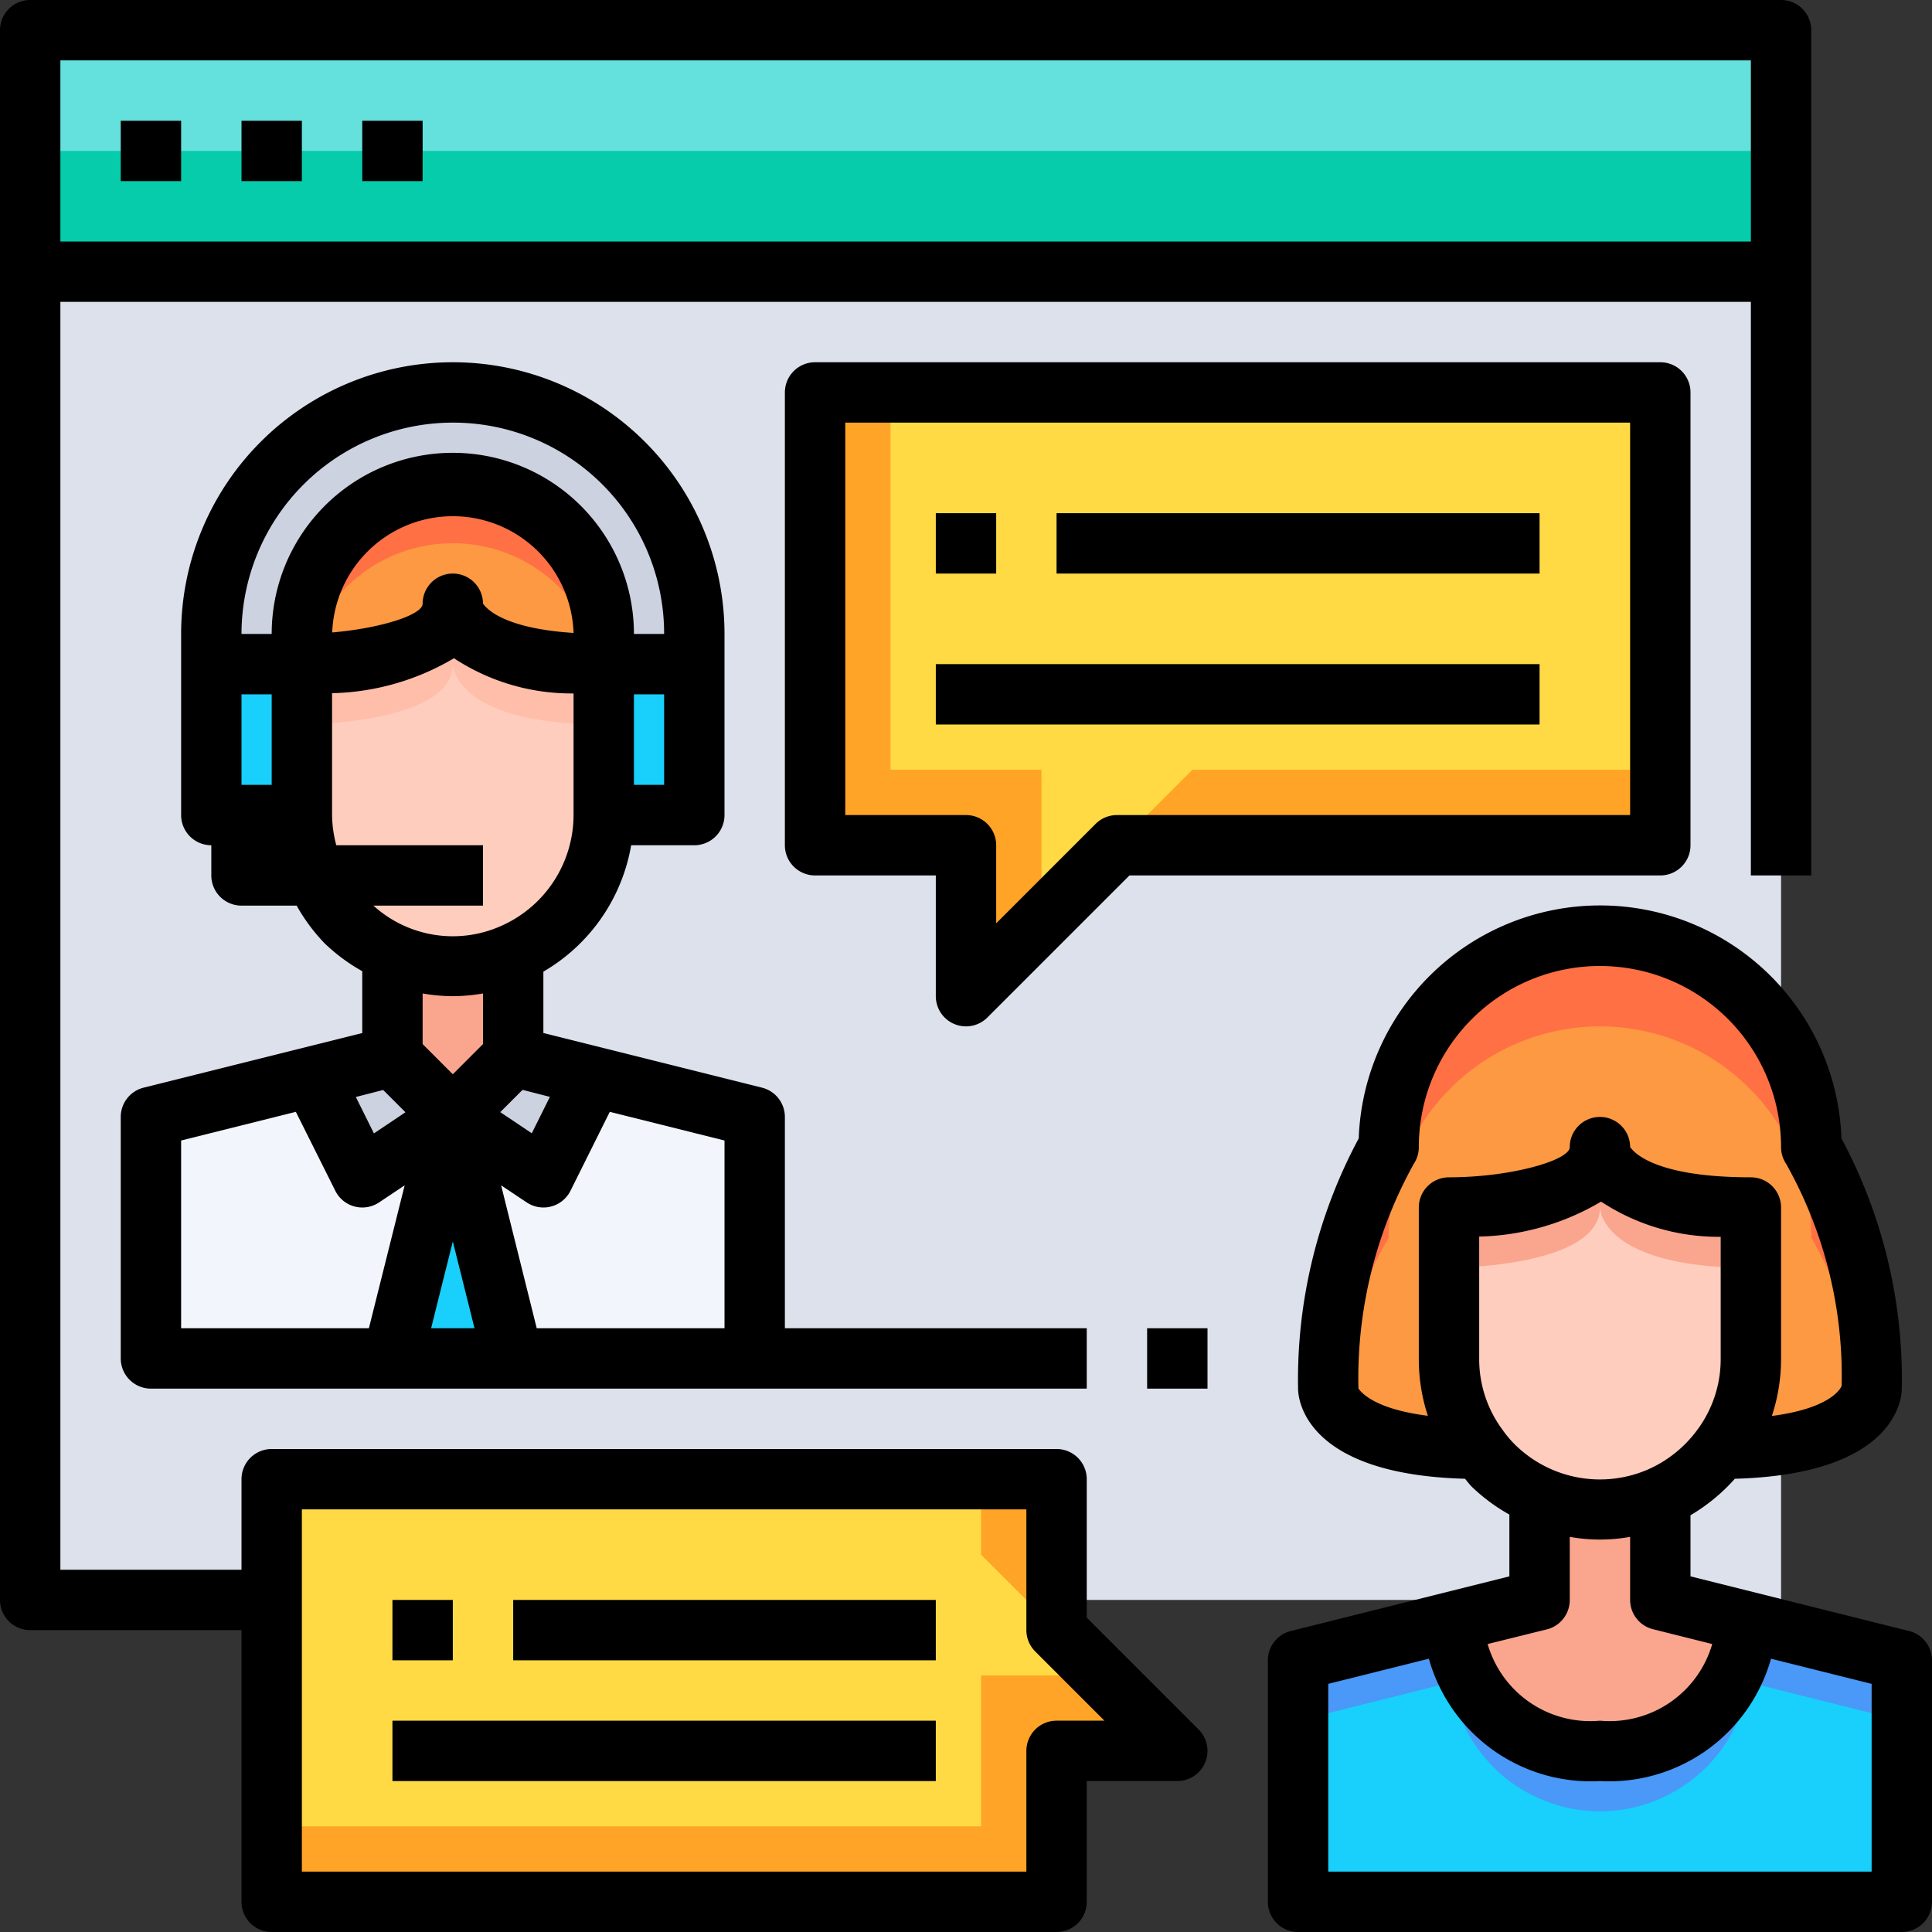 <svg xmlns="http://www.w3.org/2000/svg" viewBox="0 0 64 64"><rect x="0" y="0" width="64" height="64" fill="#333333" stroke="none"/><title>10-Conversation</title><g id="_10-Conversation" data-name="10-Conversation"><rect x="1" y="1" width="58" height="8" style="fill:#64e1dc"/><rect x="1" y="5" width="58" height="4" style="fill:#06ccab"/><rect x="1" y="9" width="58" height="44" style="fill:#dce1eb"/><polygon points="15 37 13 45 5 45 5 37 10.33 35.67 12 39 15 37" style="fill:#f2f6fc"/><polygon points="25 37 25 45 17 45 15 37 18 39 19.67 35.67 25 37" style="fill:#f2f6fc"/><path d="M63,55v8H43V55l5.07-1.27a4.981,4.981,0,0,0,9.86,0Z" style="fill:#19cffc"/><path d="M57.93,53.73a4.981,4.981,0,0,1-9.86,0L43,55v2l5.07-1.27a4.981,4.981,0,0,0,9.86,0L63,57V55Z" style="fill:#4a98f7"/><path d="M62,46s0,2-5,2a4.941,4.941,0,0,0,1-3V40c-5,0-5-2-5-2,0,2-5,2-5,2v5a4.941,4.941,0,0,0,1,3c-5,0-5-2-5-2a15.389,15.389,0,0,1,2-8,7,7,0,0,1,14,0A15.389,15.389,0,0,1,62,46Z" style="fill:#fc9942"/><path d="M57,48c.361,0,.689-.013,1-.032V45A4.941,4.941,0,0,1,57,48Z" style="fill:#ff7045"/><path d="M46,41a7,7,0,0,1,14,0,14.225,14.225,0,0,1,1.826,5.5A1.1,1.1,0,0,0,62,46a15.389,15.389,0,0,0-2-8,7,7,0,0,0-14,0,15.389,15.389,0,0,0-2,8,1.1,1.1,0,0,0,.174.5A14.225,14.225,0,0,1,46,41Z" style="fill:#ff7045"/><path d="M48,47.968c.311.019.639.032,1,.032a4.941,4.941,0,0,1-1-3Z" style="fill:#ff7045"/><path d="M55,49.59a5,5,0,0,1-5.54-1.05A4.691,4.691,0,0,1,49,48a4.941,4.941,0,0,1-1-3V40s5,0,5-2c0,0,0,2,5,2v5a4.941,4.941,0,0,1-1,3A5.093,5.093,0,0,1,55,49.59Z" style="fill:#ffcdbe"/><path d="M53,38c0,2-5,2-5,2v2s5,0,5-2c0,0,0,2,5,2V40C53,40,53,38,53,38Z" style="fill:#faa68e"/><path d="M55,53l2.93.73a4.981,4.981,0,0,1-9.86,0L51,53V49.59a5.083,5.083,0,0,0,4,0Z" style="fill:#faa68e"/><polygon points="55 13 55 28 37 28 32 33 32 28 27 28 27 13 55 13" style="fill:#ffda45"/><polygon points="29.5 25.5 29.5 13 27 13 27 28 32 28 32 33 34.5 30.5 34.5 25.5 29.5 25.5" style="fill:#ffa426"/><polygon points="39.5 25.5 37 28 55 28 55 25.5 39.5 25.5" style="fill:#ffa426"/><polygon points="39 58 35 58 35 63 9 63 9 53 9 49 35 49 35 54 39 58" style="fill:#ffda45"/><polygon points="32.5 51.5 35 54 35 49 32.5 49 32.5 51.5" style="fill:#ffa426"/><polygon points="36.5 55.5 32.5 55.5 32.5 60.5 9 60.5 9 63 35 63 35 58 39 58 36.5 55.5" style="fill:#ffa426"/><polygon points="15 37 17 45 13 45 15 37" style="fill:#19cffc"/><rect x="20" y="22" width="3" height="5" style="fill:#19cffc"/><path d="M23,21v1H20V21a5,5,0,0,0-10,0v1H7V21a8,8,0,1,1,16,0Z" style="fill:#cdd2e1"/><path d="M13,31.59A4.979,4.979,0,0,1,10,27V22s5,0,5-2c0,0,0,2,5,2v5a5.029,5.029,0,0,1-3,4.59,5.083,5.083,0,0,1-4,0Z" style="fill:#ffcdbe"/><path d="M15,20c0,2-5,2-5,2v2s5,0,5-2c0,0,0,2,5,2V22C15,22,15,20,15,20Z" style="fill:#ffbeaa"/><path d="M20,21v1c-5,0-5-2-5-2,0,2-5,2-5,2V21a5,5,0,1,1,10,0Z" style="fill:#fc9942"/><path d="M18.54,17.46A5.006,5.006,0,0,0,10,21v1h.1a5,5,0,0,1,9.8,0c.035,0,.065,0,.1,0V21A5.022,5.022,0,0,0,18.54,17.46Z" style="fill:#ff7045"/><polygon points="19.67 35.67 18 39 15 37 17 35 19.67 35.67" style="fill:#cdd2e1"/><path d="M17,31.59V35l-2,2-2-2V31.59a5.083,5.083,0,0,0,4,0Z" style="fill:#faa68e"/><polygon points="15 37 12 39 10.33 35.67 13 35 15 37" style="fill:#cdd2e1"/><polygon points="10 22 10 27 8 27 7 27 7 22 10 22" style="fill:#19cffc"/><path d="M4.758,36.03A1,1,0,0,0,4,37v8a1,1,0,0,0,1,1H36V44H26V37a1,1,0,0,0-.758-.97L18,34.22V32.187A6.027,6.027,0,0,0,20.908,28H23a1,1,0,0,0,1-1V21A9,9,0,0,0,6,21v6a1,1,0,0,0,1,1v1a1,1,0,0,0,1,1H9.827a6.054,6.054,0,0,0,.926,1.248A6.067,6.067,0,0,0,12,32.172V34.22ZM15,33a6.075,6.075,0,0,0,1-.09v1.676l-1,1-1-1V32.91A6.056,6.056,0,0,0,15,33Zm-2.307,3.107.738.738-1.044.7-.6-1.206ZM6,37.781l3.8-.95,1.308,2.617a1,1,0,0,0,.638.519,1,1,0,0,0,.811-.135l.848-.566L12.22,44H6Zm9,3.342L15.719,44H14.281ZM24,44H17.78L16.6,39.266l.848.566a1,1,0,0,0,1.449-.384L20.2,36.831l3.8.95Zm-5.784-7.665-.6,1.206-1.044-.7.738-.738ZM9,26H8V23H9Zm13,0H21V23h1ZM15,14a6.989,6.989,0,0,1,7,7H21A6,6,0,0,0,9,21H8A7.008,7.008,0,0,1,15,14Zm4,6.967C16.409,20.8,16.025,20,16,20v0a1,1,0,0,0-2,0c0,.362-1.353.809-2.995.951A4,4,0,0,1,19,20.967ZM11.14,28A4.068,4.068,0,0,1,11,27V22.963a8.277,8.277,0,0,0,4.038-1.158A7.075,7.075,0,0,0,19,22.971V27a4.025,4.025,0,0,1-2.393,3.67A3.916,3.916,0,0,1,12.37,30H16V28Z"/><path d="M63.243,54.03,56,52.219V50.194a6.1,6.1,0,0,0,1.469-1.208C62.825,48.841,63,46.3,63,46A16.9,16.9,0,0,0,61,37.711a8,8,0,0,0-15.99,0A16.9,16.9,0,0,0,43,46c0,.3.174,2.841,5.53,2.986.075.086.141.179.223.262A6.067,6.067,0,0,0,50,50.172v2.047L42.757,54.03A1,1,0,0,0,42,55v8a1,1,0,0,0,1,1H63a1,1,0,0,0,1-1V55A1,1,0,0,0,63.243,54.03ZM45,46v0a14.628,14.628,0,0,1,1.832-7.443A1.006,1.006,0,0,0,47,38a6,6,0,0,1,12,0,1.006,1.006,0,0,0,.168.555,14.306,14.306,0,0,1,1.839,7.351c0,.009-.248.731-2.312,1A6.024,6.024,0,0,0,59,45V40a1,1,0,0,0-1-1c-3.5,0-3.973-1-4-1v0a1,1,0,0,0-2,0c0,.434-1.94,1-4,1a1,1,0,0,0-1,1v5a6,6,0,0,0,.3,1.9C45.335,46.652,45.022,46,45,46Zm4.8,1.4A3.927,3.927,0,0,1,49,45V40.963a8.277,8.277,0,0,0,4.038-1.158A7.075,7.075,0,0,0,57,40.971V45a3.926,3.926,0,0,1-.8,2.4,4.059,4.059,0,0,1-1.594,1.272,4.006,4.006,0,0,1-4.44-.837,3.707,3.707,0,0,1-.361-.425Zm1.445,6.574A1,1,0,0,0,52,53V50.91a5.6,5.6,0,0,0,2,0V53a1,1,0,0,0,.758.97l1.962.491A3.539,3.539,0,0,1,53,57a3.538,3.538,0,0,1-3.72-2.539ZM62,62H44V55.78l3.333-.833A5.566,5.566,0,0,0,53,59a5.567,5.567,0,0,0,5.667-4.053L62,55.78Z"/><rect x="4" y="4" width="2" height="2"/><rect x="8" y="4" width="2" height="2"/><rect x="12" y="4" width="2" height="2"/><path d="M55,29a1,1,0,0,0,1-1V13a1,1,0,0,0-1-1H27a1,1,0,0,0-1,1V28a1,1,0,0,0,1,1h4v4a1,1,0,0,0,1.707.707L37.414,29ZM36.293,27.293,33,30.586V28a1,1,0,0,0-1-1H28V14H54V27H37A1,1,0,0,0,36.293,27.293Z"/><rect x="31" y="17" width="2" height="2"/><rect x="35" y="17" width="16" height="2"/><rect x="31" y="22" width="20" height="2"/><path d="M36,53.586V49a1,1,0,0,0-1-1H9a1,1,0,0,0-1,1v3H2V10H58V29h2V1a1,1,0,0,0-1-1H1A1,1,0,0,0,0,1V53a1,1,0,0,0,1,1H8v9a1,1,0,0,0,1,1H35a1,1,0,0,0,1-1V59h3a1,1,0,0,0,.707-1.707ZM58,2V8H2V2ZM35,57a1,1,0,0,0-1,1v4H10V50H34v4a1,1,0,0,0,.293.707L36.586,57Z"/><rect x="38" y="44" width="2" height="2"/><rect x="13" y="53" width="2" height="2"/><rect x="17" y="53" width="14" height="2"/><rect x="13" y="57" width="18" height="2"/></g></svg>
